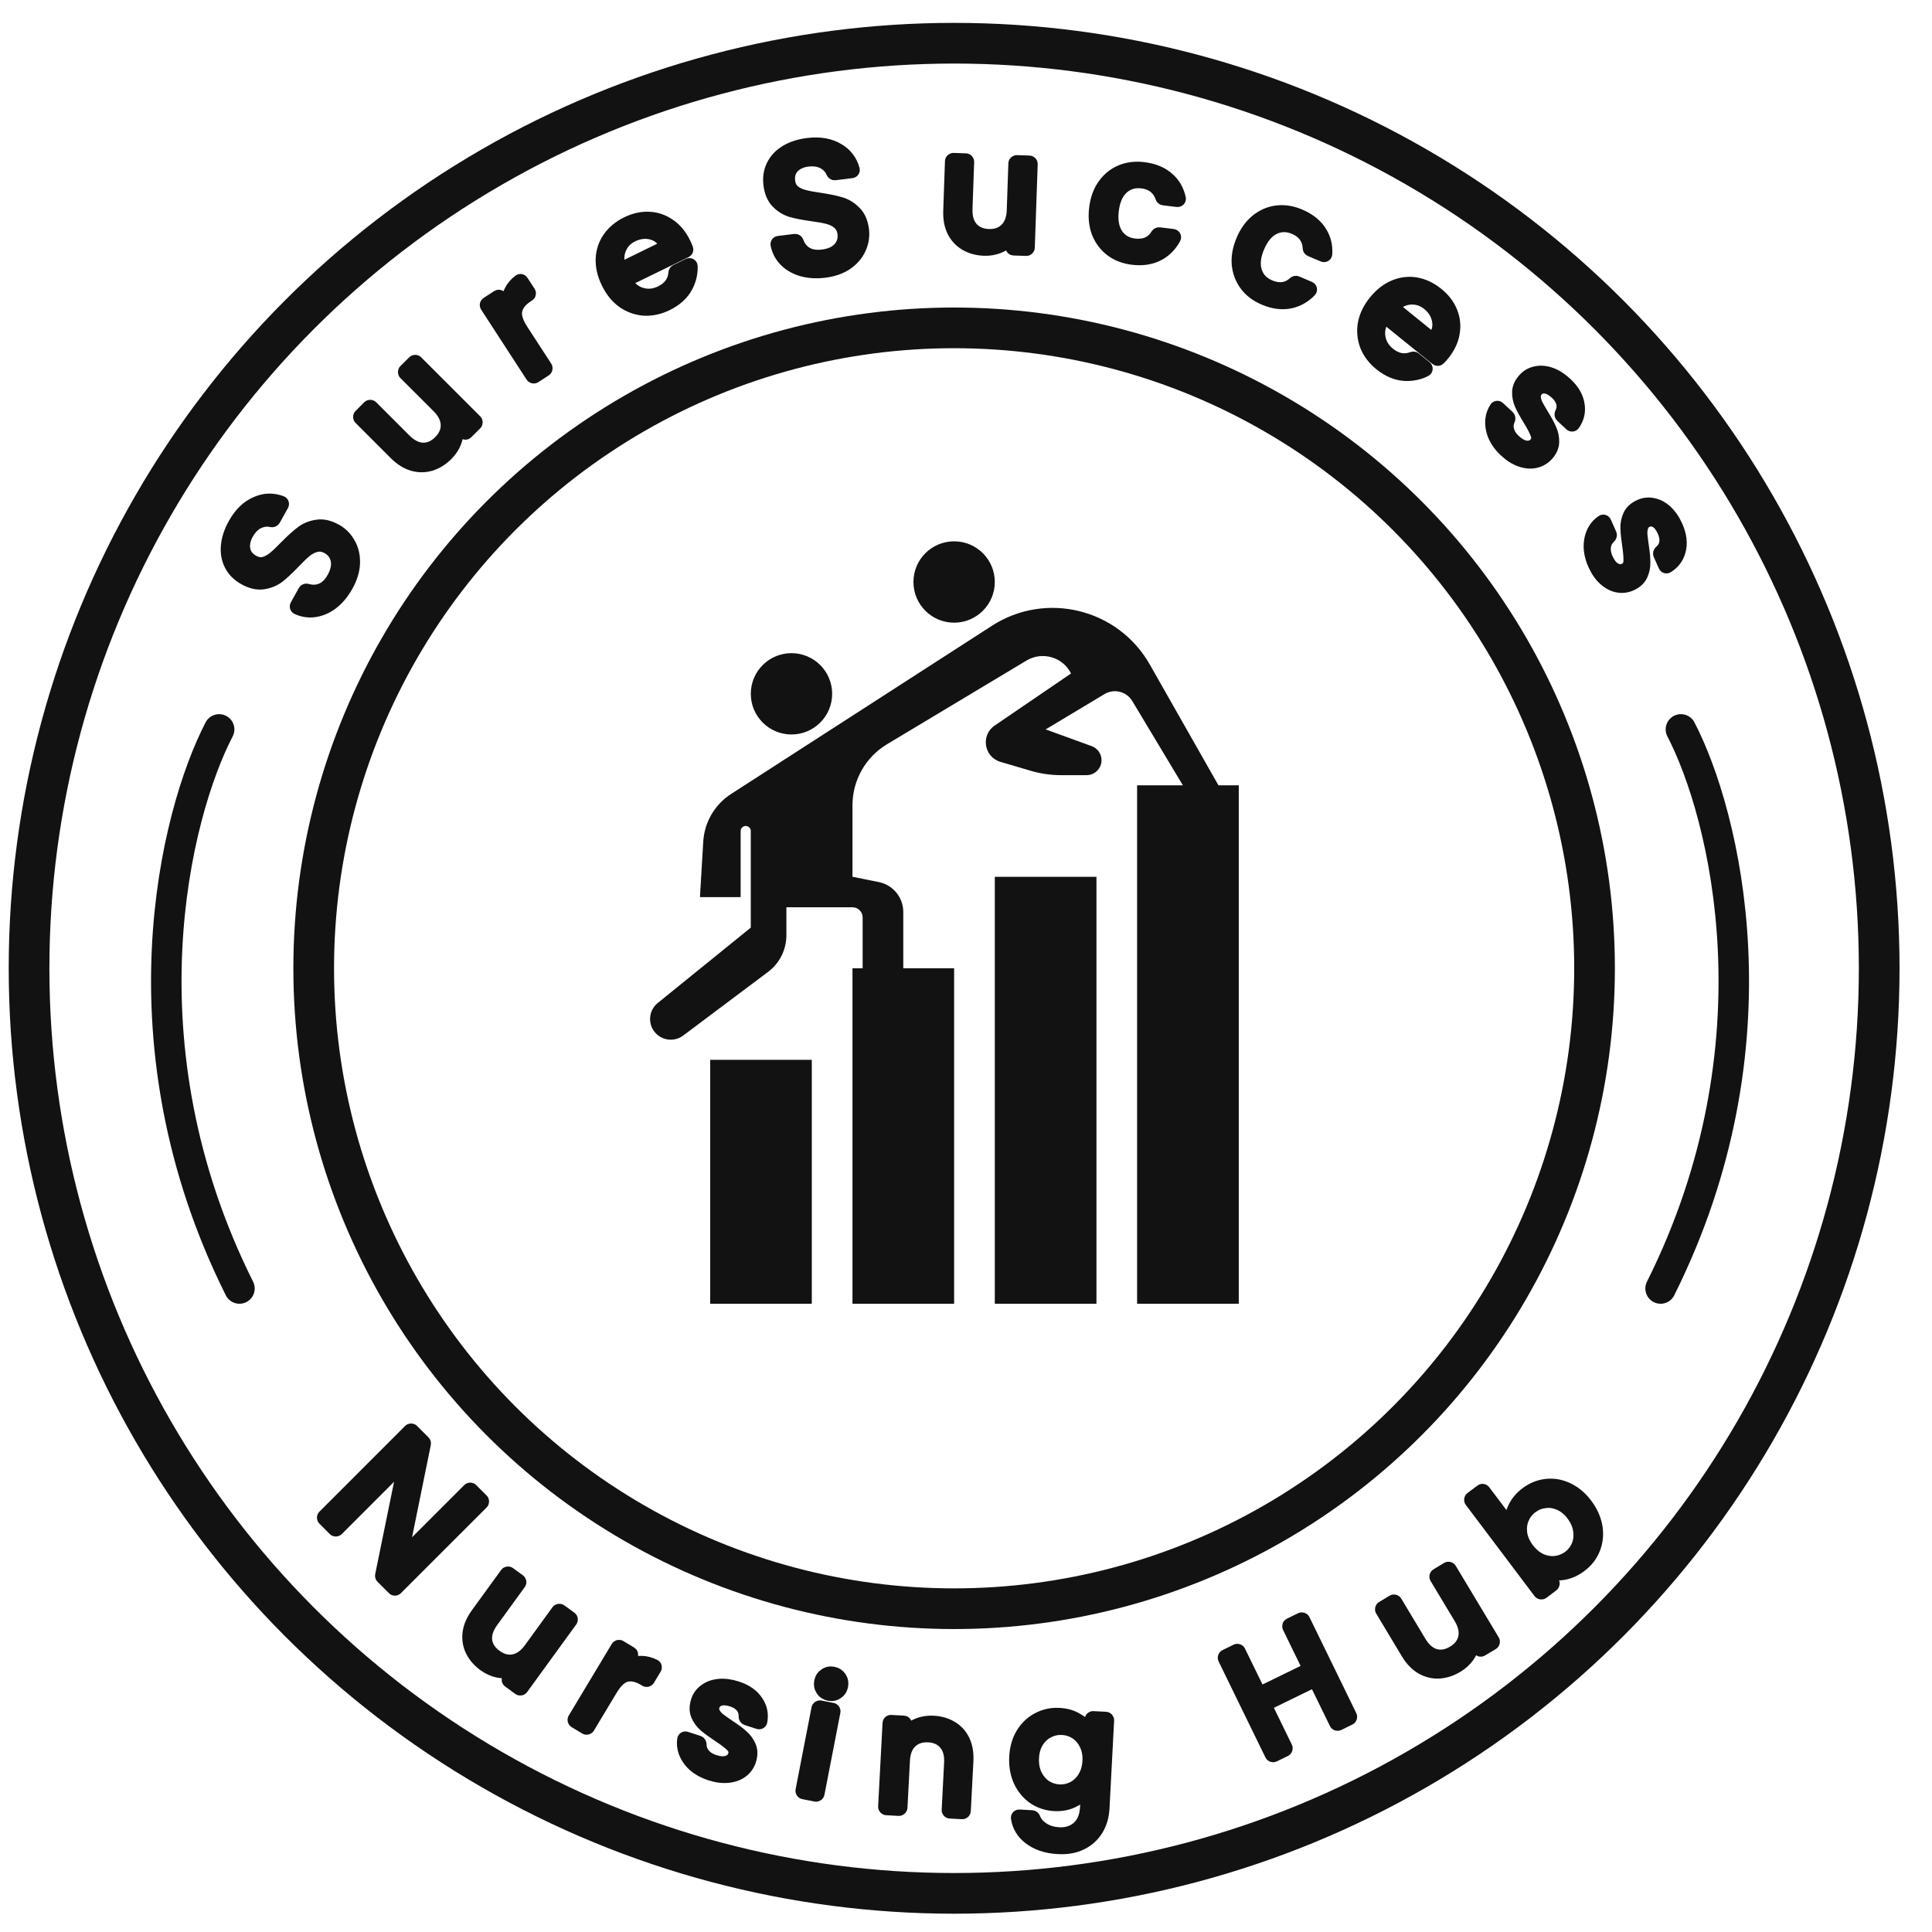 <svg width="54" height="54" viewBox="0 0 54 54" fill="none" xmlns="http://www.w3.org/2000/svg">
<circle cx="26.668" cy="27.064" r="25.856" stroke="#121212" stroke-width="1.137"/>
<circle cx="26.668" cy="27.064" r="17.9" stroke="#121212" stroke-width="1.137"/>
<path d="M22.69 36.44H19.85V29.622H22.69V36.44ZM27.726 17.49C29.234 16.517 31.25 17.012 32.137 18.573L34.056 21.95H34.624V36.44H31.782V21.95H33.062L31.648 19.595C31.487 19.326 31.138 19.239 30.869 19.401L29.226 20.387L30.513 20.855C30.678 20.915 30.788 21.072 30.788 21.248C30.788 21.478 30.601 21.666 30.37 21.666H29.659C29.372 21.666 29.085 21.625 28.81 21.544L27.962 21.294C27.502 21.158 27.405 20.549 27.802 20.279L29.936 18.824C29.706 18.364 29.133 18.198 28.692 18.462L24.792 20.802C24.193 21.162 23.827 21.809 23.827 22.507V24.506L24.562 24.654C24.961 24.734 25.247 25.084 25.247 25.49V27.064H26.668V36.44H23.827V27.064H24.111V25.643C24.111 25.486 23.984 25.359 23.827 25.359H21.98V26.14C21.98 26.543 21.791 26.922 21.469 27.164L19.094 28.945C18.816 29.153 18.419 29.07 18.246 28.769C18.106 28.523 18.164 28.212 18.384 28.034L20.985 25.927V23.228C20.985 23.15 20.922 23.087 20.844 23.086C20.765 23.086 20.701 23.15 20.701 23.228V25.075H19.564L19.656 23.524C19.688 22.981 19.977 22.486 20.435 22.191L27.726 17.49ZM30.646 36.44H27.805V24.507H30.646V36.44ZM22.122 18.256C22.75 18.256 23.259 18.765 23.259 19.392C23.259 20.02 22.75 20.529 22.122 20.529C21.494 20.529 20.985 20.02 20.985 19.392C20.985 18.765 21.494 18.256 22.122 18.256ZM26.668 15.13C27.296 15.13 27.805 15.639 27.805 16.267C27.805 16.895 27.296 17.404 26.668 17.404C26.04 17.404 25.531 16.895 25.531 16.267C25.531 15.639 26.04 15.13 26.668 15.13Z" fill="#121212"/>
<path d="M46.982 20.387C48.214 22.755 49.824 29.195 46.414 36.014" stroke="#121212" stroke-width="0.852" stroke-linecap="round"/>
<path d="M6.125 20.387C4.894 22.755 3.284 29.195 6.693 36.014" stroke="#121212" stroke-width="0.852" stroke-linecap="round"/>
<path d="M9.72 16.378C9.604 16.587 9.464 16.755 9.3 16.882C9.133 17.008 8.956 17.081 8.769 17.102C8.608 17.12 8.451 17.094 8.296 17.023C8.253 17.004 8.238 16.951 8.261 16.91L8.485 16.507C8.506 16.469 8.553 16.453 8.595 16.467C8.711 16.503 8.826 16.503 8.94 16.466C9.08 16.419 9.196 16.31 9.291 16.14C9.388 15.964 9.422 15.804 9.393 15.659C9.362 15.512 9.278 15.402 9.144 15.328C9.04 15.27 8.938 15.254 8.837 15.28C8.739 15.304 8.646 15.352 8.559 15.424C8.473 15.494 8.365 15.598 8.234 15.736C8.068 15.909 7.923 16.044 7.798 16.143C7.672 16.237 7.526 16.296 7.36 16.321C7.194 16.346 7.014 16.305 6.82 16.197C6.641 16.098 6.51 15.967 6.425 15.803C6.34 15.639 6.307 15.457 6.325 15.256C6.342 15.055 6.41 14.849 6.527 14.637C6.694 14.336 6.907 14.132 7.164 14.026C7.394 13.926 7.631 13.921 7.875 14.011C7.922 14.028 7.94 14.083 7.916 14.127L7.686 14.54C7.665 14.579 7.617 14.594 7.574 14.583C7.477 14.558 7.375 14.567 7.268 14.609C7.133 14.663 7.021 14.771 6.931 14.931C6.85 15.078 6.822 15.218 6.845 15.351C6.868 15.485 6.95 15.591 7.09 15.668C7.185 15.721 7.28 15.737 7.374 15.715C7.467 15.688 7.556 15.64 7.641 15.571C7.727 15.501 7.833 15.4 7.961 15.268C8.132 15.094 8.281 14.958 8.409 14.861C8.538 14.762 8.687 14.7 8.856 14.677C9.024 14.649 9.206 14.689 9.403 14.799C9.561 14.886 9.686 15.012 9.778 15.176C9.872 15.337 9.917 15.524 9.912 15.736C9.906 15.943 9.842 16.157 9.72 16.378Z" fill="#121212" stroke="#121212" stroke-width="0.302"/>
<path d="M11.098 44.423C11.065 44.457 11.011 44.457 10.978 44.423L10.658 44.104C10.638 44.084 10.629 44.055 10.635 44.027L11.206 41.232C11.223 41.149 11.122 41.095 11.062 41.155L9.446 42.771C9.412 42.804 9.359 42.804 9.325 42.771L9.034 42.479C9 42.446 9 42.392 9.034 42.359L11.43 39.962C11.463 39.929 11.517 39.929 11.55 39.962L11.87 40.282C11.89 40.302 11.899 40.331 11.893 40.359L11.326 43.15C11.309 43.233 11.41 43.287 11.47 43.228L13.083 41.615C13.116 41.581 13.17 41.581 13.203 41.615L13.495 41.907C13.528 41.94 13.528 41.994 13.495 42.027L11.098 44.423Z" fill="#121212" stroke="#121212" stroke-width="0.302"/>
<path d="M23.047 7.613C22.811 7.642 22.592 7.627 22.393 7.569C22.193 7.508 22.029 7.408 21.902 7.269C21.793 7.149 21.722 7.006 21.688 6.84C21.679 6.794 21.712 6.751 21.759 6.745L22.216 6.689C22.26 6.684 22.3 6.713 22.314 6.755C22.353 6.87 22.421 6.963 22.518 7.034C22.638 7.118 22.795 7.149 22.988 7.125C23.187 7.101 23.337 7.034 23.437 6.926C23.537 6.814 23.577 6.682 23.558 6.53C23.544 6.411 23.497 6.319 23.416 6.253C23.34 6.187 23.246 6.14 23.136 6.113C23.03 6.084 22.882 6.058 22.694 6.033C22.456 6 22.261 5.962 22.108 5.919C21.958 5.873 21.824 5.789 21.706 5.67C21.588 5.55 21.516 5.381 21.489 5.161C21.464 4.958 21.493 4.774 21.576 4.609C21.659 4.444 21.787 4.31 21.959 4.206C22.132 4.103 22.339 4.036 22.579 4.007C22.921 3.965 23.21 4.017 23.448 4.163C23.664 4.29 23.807 4.479 23.878 4.729C23.892 4.776 23.858 4.823 23.808 4.829L23.338 4.887C23.294 4.893 23.254 4.863 23.238 4.821C23.201 4.728 23.134 4.651 23.037 4.589C22.914 4.512 22.761 4.484 22.578 4.506C22.413 4.527 22.282 4.586 22.188 4.683C22.093 4.781 22.056 4.909 22.075 5.068C22.089 5.176 22.132 5.262 22.205 5.325C22.281 5.385 22.372 5.428 22.479 5.456C22.585 5.485 22.729 5.512 22.911 5.537C23.152 5.573 23.35 5.614 23.503 5.66C23.66 5.706 23.798 5.791 23.916 5.914C24.037 6.033 24.111 6.204 24.139 6.427C24.16 6.607 24.132 6.782 24.054 6.953C23.978 7.124 23.854 7.27 23.68 7.391C23.509 7.508 23.298 7.582 23.047 7.613Z" fill="#121212" stroke="#121212" stroke-width="0.302"/>
<path d="M11.544 10.094C11.578 10.06 11.632 10.06 11.665 10.094L13.316 11.744C13.349 11.777 13.349 11.831 13.316 11.865L13.063 12.117C13.034 12.147 12.985 12.147 12.955 12.117C12.904 12.066 12.806 12.109 12.795 12.18C12.785 12.241 12.769 12.302 12.746 12.364C12.694 12.497 12.616 12.616 12.511 12.721C12.372 12.86 12.217 12.956 12.048 13.01C11.881 13.061 11.709 13.062 11.531 13.013C11.355 12.962 11.187 12.856 11.026 12.695L10.045 11.714C10.011 11.68 10.011 11.626 10.045 11.593L10.287 11.35C10.321 11.317 10.375 11.317 10.408 11.35L11.335 12.277C11.493 12.435 11.655 12.518 11.82 12.524C11.983 12.529 12.133 12.462 12.27 12.325C12.407 12.188 12.473 12.038 12.469 11.875C12.465 11.708 12.383 11.545 12.225 11.386L11.298 10.46C11.265 10.427 11.265 10.373 11.298 10.339L11.544 10.094Z" fill="#121212" stroke="#121212" stroke-width="0.302"/>
<path d="M15.964 45.197C16.003 45.225 16.011 45.278 15.983 45.316L14.611 47.205C14.583 47.243 14.53 47.251 14.492 47.224L14.204 47.014C14.169 46.989 14.162 46.941 14.187 46.907C14.229 46.849 14.171 46.759 14.099 46.759C14.038 46.759 13.975 46.752 13.91 46.739C13.771 46.709 13.641 46.65 13.521 46.563C13.361 46.447 13.242 46.31 13.163 46.151C13.086 45.994 13.058 45.824 13.079 45.64C13.102 45.459 13.18 45.276 13.314 45.092L14.13 43.969C14.157 43.931 14.211 43.923 14.249 43.95L14.526 44.152C14.564 44.18 14.573 44.233 14.545 44.271L13.775 45.331C13.643 45.513 13.587 45.686 13.606 45.85C13.628 46.011 13.717 46.149 13.874 46.263C14.031 46.377 14.189 46.419 14.349 46.389C14.514 46.359 14.662 46.253 14.794 46.072L15.564 45.011C15.592 44.973 15.645 44.965 15.683 44.993L15.964 45.197Z" fill="#121212" stroke="#121212" stroke-width="0.302"/>
<path d="M17.676 46.288C17.635 46.356 17.719 46.453 17.798 46.442C17.844 46.435 17.891 46.432 17.938 46.433C18.06 46.436 18.183 46.468 18.306 46.531C18.348 46.552 18.36 46.604 18.336 46.645L18.148 46.959C18.123 46.999 18.071 47.012 18.031 46.988L17.991 46.964C17.817 46.859 17.658 46.824 17.514 46.857C17.372 46.892 17.236 47.019 17.105 47.237L16.47 48.294C16.446 48.335 16.393 48.348 16.353 48.324L16.055 48.145C16.015 48.12 16.001 48.068 16.026 48.028L17.228 46.027C17.252 45.986 17.305 45.973 17.345 45.997L17.649 46.18C17.686 46.202 17.698 46.251 17.676 46.288Z" fill="#121212" stroke="#121212" stroke-width="0.302"/>
<path d="M19.843 49.615C19.656 49.554 19.498 49.466 19.37 49.352C19.245 49.234 19.159 49.104 19.11 48.961C19.071 48.844 19.061 48.726 19.08 48.609C19.088 48.561 19.137 48.535 19.183 48.55L19.535 48.664C19.577 48.678 19.6 48.722 19.599 48.766C19.598 48.842 19.621 48.917 19.669 48.99C19.737 49.085 19.837 49.154 19.97 49.197C20.108 49.242 20.223 49.251 20.315 49.224C20.411 49.194 20.472 49.138 20.499 49.054C20.528 48.965 20.506 48.884 20.434 48.813C20.364 48.742 20.246 48.651 20.078 48.54C19.916 48.432 19.785 48.338 19.688 48.255C19.591 48.172 19.515 48.07 19.463 47.948C19.413 47.826 19.413 47.688 19.464 47.532C19.505 47.405 19.58 47.302 19.689 47.223C19.798 47.141 19.932 47.092 20.09 47.076C20.251 47.061 20.422 47.084 20.604 47.142C20.875 47.23 21.07 47.37 21.189 47.562C21.297 47.729 21.333 47.914 21.296 48.12C21.287 48.168 21.237 48.194 21.191 48.179L20.858 48.071C20.816 48.057 20.792 48.014 20.795 47.969C20.799 47.89 20.78 47.817 20.736 47.75C20.679 47.661 20.584 47.595 20.452 47.552C20.322 47.51 20.215 47.502 20.13 47.529C20.044 47.555 19.989 47.609 19.963 47.689C19.942 47.753 19.948 47.814 19.98 47.872C20.012 47.93 20.057 47.983 20.115 48.03C20.174 48.075 20.262 48.137 20.379 48.217C20.537 48.319 20.663 48.412 20.757 48.497C20.854 48.58 20.928 48.68 20.979 48.799C21.029 48.917 21.032 49.053 20.985 49.207C20.941 49.342 20.864 49.451 20.754 49.534C20.645 49.616 20.511 49.665 20.353 49.68C20.198 49.697 20.028 49.675 19.843 49.615Z" fill="#121212" stroke="#121212" stroke-width="0.302"/>
<path d="M23.17 47.388C23.078 47.37 23.006 47.324 22.956 47.249C22.906 47.174 22.89 47.091 22.907 46.999C22.925 46.906 22.972 46.835 23.046 46.785C23.121 46.734 23.204 46.718 23.297 46.736C23.386 46.754 23.456 46.8 23.506 46.874C23.556 46.949 23.572 47.032 23.555 47.124C23.537 47.217 23.49 47.288 23.416 47.338C23.341 47.389 23.259 47.405 23.17 47.388ZM23.273 47.746C23.319 47.755 23.349 47.8 23.34 47.846L22.895 50.137C22.886 50.184 22.841 50.214 22.795 50.205L22.453 50.138C22.407 50.129 22.377 50.085 22.386 50.038L22.831 47.747C22.84 47.701 22.885 47.67 22.931 47.679L23.273 47.746Z" fill="#121212" stroke="#121212" stroke-width="0.302"/>
<path d="M26.086 48.105C26.283 48.115 26.456 48.165 26.607 48.255C26.76 48.345 26.876 48.472 26.955 48.637C27.035 48.802 27.068 48.998 27.056 49.225L26.983 50.616C26.981 50.663 26.941 50.699 26.894 50.696L26.551 50.678C26.504 50.676 26.468 50.636 26.471 50.589L26.539 49.276C26.551 49.052 26.504 48.878 26.398 48.754C26.293 48.627 26.143 48.558 25.949 48.548C25.756 48.538 25.598 48.59 25.477 48.706C25.358 48.818 25.294 48.986 25.282 49.21L25.213 50.523C25.21 50.57 25.17 50.606 25.123 50.604L24.776 50.585C24.729 50.583 24.693 50.543 24.695 50.496L24.818 48.165C24.82 48.117 24.86 48.081 24.907 48.084L25.264 48.103C25.306 48.105 25.338 48.14 25.336 48.182C25.332 48.253 25.426 48.295 25.485 48.257C25.538 48.222 25.597 48.193 25.66 48.169C25.796 48.118 25.938 48.097 26.086 48.105Z" fill="#121212" stroke="#121212" stroke-width="0.302"/>
<path d="M29.606 47.887C29.8 47.897 29.969 47.945 30.113 48.032C30.174 48.066 30.229 48.104 30.279 48.145C30.342 48.197 30.461 48.159 30.466 48.077L30.467 48.058C30.469 48.011 30.509 47.975 30.556 47.977L30.908 47.996C30.955 47.998 30.991 48.038 30.989 48.085L30.86 50.543C30.848 50.773 30.789 50.974 30.683 51.148C30.576 51.324 30.428 51.459 30.238 51.552C30.051 51.646 29.83 51.686 29.576 51.672C29.237 51.655 28.96 51.56 28.744 51.388C28.554 51.239 28.442 51.048 28.407 50.818C28.399 50.767 28.441 50.725 28.492 50.728L28.847 50.747C28.884 50.749 28.915 50.775 28.928 50.81C28.968 50.916 29.039 51.004 29.143 51.076C29.269 51.165 29.421 51.214 29.6 51.223C29.809 51.234 29.98 51.179 30.114 51.059C30.25 50.938 30.325 50.757 30.338 50.515L30.346 50.355C30.351 50.273 30.238 50.224 30.171 50.271C30.115 50.311 30.053 50.346 29.985 50.378C29.833 50.449 29.661 50.48 29.471 50.47C29.253 50.458 29.056 50.393 28.88 50.275C28.707 50.154 28.573 49.992 28.478 49.789C28.385 49.584 28.346 49.356 28.359 49.105C28.372 48.854 28.435 48.634 28.548 48.446C28.664 48.258 28.814 48.115 28.998 48.019C29.186 47.919 29.388 47.875 29.606 47.887ZM30.406 49.221C30.415 49.049 30.386 48.897 30.32 48.766C30.257 48.635 30.17 48.534 30.059 48.461C29.947 48.389 29.825 48.349 29.692 48.342C29.558 48.335 29.433 48.361 29.314 48.422C29.196 48.48 29.097 48.57 29.018 48.693C28.942 48.814 28.899 48.96 28.89 49.133C28.881 49.305 28.908 49.459 28.971 49.592C29.036 49.726 29.125 49.831 29.236 49.907C29.351 49.979 29.473 50.019 29.603 50.026C29.736 50.033 29.862 50.006 29.981 49.946C30.099 49.885 30.197 49.793 30.273 49.67C30.352 49.543 30.397 49.394 30.406 49.221Z" fill="#121212" stroke="#121212" stroke-width="0.302"/>
<path d="M36.349 45.225C36.392 45.205 36.443 45.222 36.463 45.264L37.774 47.951C37.794 47.993 37.777 48.044 37.734 48.065L37.422 48.218C37.38 48.238 37.328 48.221 37.308 48.178L36.777 47.089C36.756 47.047 36.705 47.029 36.663 47.05L35.48 47.627C35.438 47.648 35.42 47.699 35.441 47.741L35.972 48.83C35.992 48.872 35.975 48.923 35.932 48.944L35.62 49.096C35.578 49.117 35.526 49.099 35.506 49.057L34.196 46.371C34.175 46.328 34.193 46.277 34.235 46.257L34.547 46.104C34.59 46.084 34.641 46.101 34.661 46.143L35.181 47.208C35.201 47.25 35.252 47.268 35.294 47.247L36.477 46.67C36.52 46.649 36.537 46.598 36.517 46.556L35.998 45.492C35.977 45.449 35.994 45.398 36.037 45.378L36.349 45.225Z" fill="#121212" stroke="#121212" stroke-width="0.302"/>
<path d="M40.442 43.813C40.482 43.789 40.534 43.802 40.559 43.843L41.761 45.844C41.785 45.884 41.772 45.936 41.732 45.961L41.426 46.144C41.39 46.166 41.343 46.154 41.321 46.118C41.284 46.056 41.179 46.074 41.15 46.141C41.126 46.197 41.096 46.253 41.058 46.307C40.976 46.423 40.871 46.52 40.744 46.596C40.575 46.698 40.402 46.754 40.225 46.765C40.05 46.775 39.883 46.734 39.722 46.643C39.564 46.551 39.426 46.407 39.309 46.212L38.595 45.023C38.57 44.982 38.584 44.93 38.624 44.906L38.918 44.729C38.958 44.705 39.011 44.718 39.035 44.758L39.71 45.881C39.825 46.074 39.962 46.193 40.121 46.239C40.278 46.283 40.44 46.254 40.606 46.154C40.772 46.055 40.873 45.925 40.908 45.766C40.944 45.603 40.905 45.425 40.789 45.233L40.114 44.11C40.09 44.069 40.103 44.017 40.144 43.993L40.442 43.813Z" fill="#121212" stroke="#121212" stroke-width="0.302"/>
<path d="M42.036 42.365C42.086 42.431 42.206 42.395 42.228 42.316C42.246 42.252 42.271 42.188 42.303 42.123C42.379 41.967 42.492 41.833 42.642 41.72C42.819 41.587 43.011 41.508 43.218 41.486C43.424 41.463 43.628 41.499 43.829 41.594C44.028 41.687 44.203 41.834 44.354 42.035C44.506 42.236 44.6 42.447 44.639 42.669C44.675 42.888 44.654 43.097 44.576 43.296C44.499 43.491 44.373 43.654 44.199 43.785C44.044 43.902 43.884 43.976 43.717 44.007C43.647 44.019 43.579 44.025 43.513 44.024C43.431 44.024 43.364 44.128 43.414 44.193L43.426 44.21C43.455 44.248 43.447 44.301 43.41 44.329L43.132 44.539C43.094 44.567 43.041 44.559 43.012 44.522L41.09 41.971C41.062 41.934 41.069 41.88 41.107 41.852L41.385 41.643C41.422 41.614 41.476 41.622 41.504 41.66L42.036 42.365ZM43.933 42.352C43.829 42.214 43.711 42.118 43.578 42.062C43.446 42.002 43.313 41.983 43.181 42.003C43.048 42.019 42.929 42.067 42.823 42.148C42.718 42.226 42.639 42.327 42.585 42.452C42.533 42.574 42.517 42.708 42.535 42.854C42.556 42.997 42.618 43.138 42.722 43.276C42.826 43.414 42.945 43.514 43.08 43.576C43.214 43.634 43.348 43.655 43.48 43.639C43.614 43.621 43.733 43.573 43.838 43.495C43.944 43.414 44.023 43.313 44.075 43.19C44.128 43.063 44.142 42.927 44.12 42.781C44.099 42.633 44.037 42.49 43.933 42.352Z" fill="#121212" stroke="#121212" stroke-width="0.302"/>
<path d="M28.771 4.499C28.818 4.501 28.855 4.54 28.853 4.587L28.772 6.92C28.77 6.967 28.731 7.004 28.684 7.002L28.327 6.99C28.285 6.988 28.252 6.953 28.253 6.911C28.256 6.838 28.158 6.796 28.098 6.837C28.047 6.871 27.991 6.901 27.93 6.926C27.798 6.979 27.657 7.003 27.509 6.998C27.312 6.991 27.136 6.944 26.982 6.856C26.83 6.769 26.712 6.644 26.626 6.48C26.544 6.316 26.507 6.121 26.515 5.894L26.563 4.507C26.565 4.46 26.605 4.423 26.652 4.425L26.995 4.437C27.042 4.438 27.078 4.478 27.077 4.525L27.031 5.835C27.023 6.059 27.073 6.233 27.181 6.358C27.289 6.48 27.44 6.545 27.634 6.552C27.828 6.558 27.983 6.505 28.099 6.39C28.218 6.273 28.282 6.103 28.29 5.879L28.335 4.569C28.337 4.522 28.376 4.485 28.424 4.487L28.771 4.499Z" fill="#121212" stroke="#121212" stroke-width="0.302"/>
<path d="M30.593 5.814C30.624 5.558 30.703 5.341 30.829 5.161C30.958 4.978 31.121 4.845 31.317 4.763C31.514 4.68 31.731 4.653 31.968 4.682C32.269 4.719 32.508 4.822 32.686 4.99C32.843 5.133 32.945 5.317 32.994 5.54C33.006 5.595 32.959 5.642 32.903 5.635L32.517 5.588C32.482 5.584 32.453 5.557 32.442 5.523C32.409 5.42 32.354 5.334 32.277 5.265C32.186 5.184 32.066 5.134 31.915 5.115C31.704 5.09 31.527 5.144 31.382 5.279C31.241 5.411 31.154 5.611 31.121 5.879C31.088 6.147 31.124 6.363 31.229 6.529C31.336 6.695 31.496 6.791 31.706 6.817C31.983 6.851 32.186 6.761 32.316 6.548C32.335 6.518 32.369 6.499 32.405 6.504L32.788 6.551C32.845 6.558 32.879 6.617 32.852 6.667C32.75 6.861 32.606 7.012 32.42 7.12C32.204 7.243 31.948 7.286 31.653 7.25C31.415 7.221 31.211 7.142 31.041 7.014C30.87 6.883 30.745 6.715 30.663 6.51C30.585 6.302 30.561 6.07 30.593 5.814Z" fill="#121212" stroke="#121212" stroke-width="0.302"/>
<path d="M34.703 6.704C34.803 6.467 34.939 6.279 35.109 6.141C35.284 6.001 35.477 5.918 35.689 5.893C35.901 5.868 36.117 5.902 36.337 5.995C36.616 6.114 36.818 6.278 36.942 6.489C37.053 6.67 37.101 6.874 37.086 7.102C37.083 7.158 37.025 7.191 36.973 7.169L36.615 7.017C36.582 7.003 36.562 6.97 36.561 6.934C36.557 6.826 36.528 6.728 36.473 6.641C36.408 6.537 36.306 6.456 36.166 6.397C35.971 6.314 35.785 6.317 35.609 6.407C35.437 6.495 35.298 6.664 35.192 6.912C35.087 7.16 35.062 7.378 35.117 7.566C35.175 7.756 35.301 7.892 35.497 7.975C35.753 8.083 35.973 8.054 36.157 7.885C36.184 7.861 36.221 7.852 36.254 7.866L36.61 8.018C36.662 8.04 36.679 8.106 36.639 8.147C36.488 8.305 36.308 8.41 36.099 8.463C35.857 8.521 35.6 8.492 35.326 8.376C35.106 8.283 34.931 8.151 34.803 7.981C34.675 7.809 34.6 7.612 34.578 7.392C34.56 7.171 34.602 6.941 34.703 6.704Z" fill="#121212" stroke="#121212" stroke-width="0.302"/>
<path d="M40.364 9.917C40.323 9.967 40.282 10.013 40.242 10.053C40.213 10.083 40.166 10.084 40.133 10.057L38.773 8.957C38.735 8.925 38.678 8.933 38.654 8.977C38.576 9.118 38.549 9.263 38.572 9.413C38.599 9.591 38.688 9.742 38.839 9.864C39.041 10.027 39.251 10.067 39.47 9.984C39.5 9.973 39.535 9.976 39.56 9.997L39.862 10.241C39.907 10.278 39.903 10.348 39.851 10.374C39.675 10.465 39.482 10.505 39.274 10.497C39.029 10.486 38.793 10.388 38.564 10.203C38.378 10.052 38.245 9.875 38.163 9.673C38.086 9.47 38.065 9.259 38.103 9.039C38.144 8.819 38.246 8.609 38.408 8.409C38.57 8.209 38.752 8.066 38.955 7.98C39.161 7.894 39.371 7.868 39.583 7.904C39.798 7.942 40.002 8.038 40.192 8.193C40.376 8.341 40.507 8.514 40.586 8.71C40.665 8.907 40.685 9.11 40.647 9.321C40.611 9.53 40.516 9.728 40.364 9.917ZM39.979 9.395C40.016 9.425 40.071 9.419 40.096 9.378C40.176 9.248 40.203 9.11 40.176 8.963C40.145 8.79 40.053 8.641 39.9 8.517C39.761 8.405 39.606 8.353 39.434 8.363C39.294 8.369 39.163 8.419 39.042 8.513C39.001 8.545 39.004 8.605 39.044 8.637L39.979 9.395Z" fill="#121212" stroke="#121212" stroke-width="0.302"/>
<path d="M42.055 12.62C41.911 12.486 41.805 12.34 41.738 12.181C41.674 12.023 41.651 11.868 41.667 11.717C41.681 11.595 41.722 11.484 41.788 11.386C41.816 11.346 41.872 11.343 41.907 11.376L42.178 11.628C42.21 11.658 42.213 11.708 42.193 11.748C42.159 11.816 42.149 11.894 42.161 11.98C42.183 12.095 42.244 12.2 42.346 12.295C42.453 12.394 42.553 12.451 42.648 12.465C42.747 12.478 42.827 12.453 42.887 12.389C42.951 12.32 42.965 12.238 42.929 12.143C42.896 12.05 42.827 11.917 42.723 11.745C42.62 11.579 42.542 11.438 42.489 11.322C42.436 11.206 42.411 11.081 42.415 10.948C42.421 10.817 42.48 10.692 42.592 10.572C42.683 10.475 42.794 10.413 42.926 10.387C43.06 10.358 43.202 10.371 43.352 10.423C43.504 10.478 43.65 10.571 43.789 10.701C43.998 10.895 44.116 11.104 44.143 11.329C44.17 11.525 44.124 11.709 44.004 11.879C43.976 11.919 43.919 11.922 43.883 11.889L43.627 11.65C43.595 11.62 43.592 11.57 43.613 11.531C43.651 11.461 43.664 11.386 43.653 11.307C43.639 11.203 43.581 11.103 43.478 11.008C43.379 10.915 43.285 10.862 43.196 10.85C43.108 10.838 43.035 10.863 42.977 10.925C42.932 10.974 42.911 11.032 42.916 11.098C42.92 11.164 42.938 11.231 42.971 11.299C43.005 11.364 43.059 11.458 43.132 11.579C43.232 11.739 43.306 11.877 43.355 11.993C43.409 12.109 43.433 12.232 43.429 12.36C43.425 12.489 43.37 12.613 43.262 12.733C43.165 12.837 43.049 12.903 42.915 12.931C42.781 12.96 42.639 12.947 42.489 12.895C42.342 12.844 42.197 12.753 42.055 12.62Z" fill="#121212" stroke="#121212" stroke-width="0.302"/>
<path d="M44.535 15.787C44.455 15.607 44.414 15.431 44.414 15.258C44.418 15.087 44.456 14.936 44.53 14.803C44.592 14.696 44.672 14.61 44.772 14.546C44.812 14.52 44.865 14.539 44.885 14.583L45.035 14.921C45.053 14.961 45.036 15.008 45.003 15.037C44.945 15.087 44.905 15.154 44.883 15.239C44.858 15.353 44.873 15.473 44.93 15.601C44.989 15.734 45.059 15.825 45.141 15.875C45.227 15.926 45.31 15.934 45.391 15.898C45.477 15.86 45.522 15.79 45.526 15.689C45.532 15.59 45.52 15.441 45.491 15.241C45.462 15.049 45.445 14.889 45.442 14.761C45.438 14.633 45.464 14.509 45.519 14.388C45.576 14.27 45.679 14.177 45.829 14.111C45.951 14.056 46.078 14.043 46.209 14.071C46.344 14.097 46.47 14.164 46.587 14.271C46.706 14.381 46.804 14.523 46.881 14.697C46.997 14.957 47.024 15.196 46.961 15.413C46.91 15.605 46.795 15.755 46.618 15.865C46.577 15.891 46.523 15.872 46.504 15.827L46.361 15.507C46.343 15.467 46.36 15.42 46.395 15.392C46.456 15.342 46.498 15.279 46.519 15.202C46.547 15.1 46.532 14.985 46.475 14.858C46.42 14.733 46.354 14.648 46.277 14.603C46.2 14.557 46.123 14.552 46.046 14.586C45.985 14.614 45.944 14.659 45.922 14.721C45.9 14.784 45.891 14.853 45.894 14.928C45.9 15.001 45.913 15.108 45.933 15.249C45.962 15.435 45.977 15.591 45.977 15.717C45.981 15.845 45.955 15.967 45.901 16.084C45.847 16.201 45.748 16.293 45.602 16.361C45.472 16.419 45.34 16.435 45.205 16.409C45.071 16.383 44.945 16.316 44.827 16.209C44.711 16.105 44.614 15.964 44.535 15.787Z" fill="#121212" stroke="#121212" stroke-width="0.302"/>
<path d="M14.005 8.284C14.049 8.351 14.173 8.317 14.197 8.241C14.211 8.197 14.229 8.154 14.252 8.112C14.307 8.003 14.39 7.907 14.5 7.824C14.537 7.796 14.59 7.807 14.616 7.847L14.815 8.153C14.841 8.193 14.83 8.246 14.79 8.271L14.751 8.297C14.581 8.407 14.479 8.535 14.447 8.679C14.416 8.821 14.47 8.999 14.609 9.213L15.281 10.247C15.306 10.287 15.295 10.339 15.256 10.365L14.964 10.555C14.924 10.58 14.872 10.569 14.846 10.529L13.575 8.572C13.549 8.532 13.56 8.479 13.6 8.454L13.897 8.261C13.933 8.237 13.982 8.247 14.005 8.284Z" fill="#121212" stroke="#121212" stroke-width="0.302"/>
<path d="M19.151 6.781C19.18 6.84 19.204 6.896 19.224 6.949C19.238 6.988 19.219 7.031 19.181 7.05L17.609 7.817C17.564 7.838 17.547 7.894 17.577 7.934C17.672 8.064 17.792 8.15 17.938 8.192C18.111 8.243 18.285 8.226 18.459 8.14C18.692 8.027 18.817 7.853 18.834 7.62C18.837 7.587 18.855 7.558 18.884 7.544L19.233 7.373C19.285 7.348 19.347 7.381 19.349 7.439C19.357 7.637 19.312 7.829 19.216 8.014C19.103 8.231 18.914 8.404 18.65 8.533C18.435 8.638 18.218 8.684 18 8.673C17.784 8.657 17.584 8.586 17.401 8.459C17.219 8.329 17.072 8.148 16.959 7.916C16.846 7.685 16.793 7.459 16.8 7.24C16.809 7.016 16.875 6.816 16.998 6.638C17.123 6.459 17.296 6.315 17.516 6.208C17.729 6.104 17.941 6.058 18.152 6.07C18.363 6.081 18.556 6.149 18.731 6.273C18.905 6.394 19.045 6.563 19.151 6.781ZM18.515 6.909C18.558 6.888 18.576 6.836 18.55 6.796C18.466 6.669 18.352 6.586 18.208 6.548C18.038 6.503 17.864 6.524 17.687 6.61C17.526 6.688 17.414 6.807 17.35 6.967C17.296 7.097 17.286 7.236 17.32 7.386C17.332 7.436 17.388 7.459 17.434 7.437L18.515 6.909Z" fill="#121212" stroke="#121212" stroke-width="0.302"/>
</svg>
